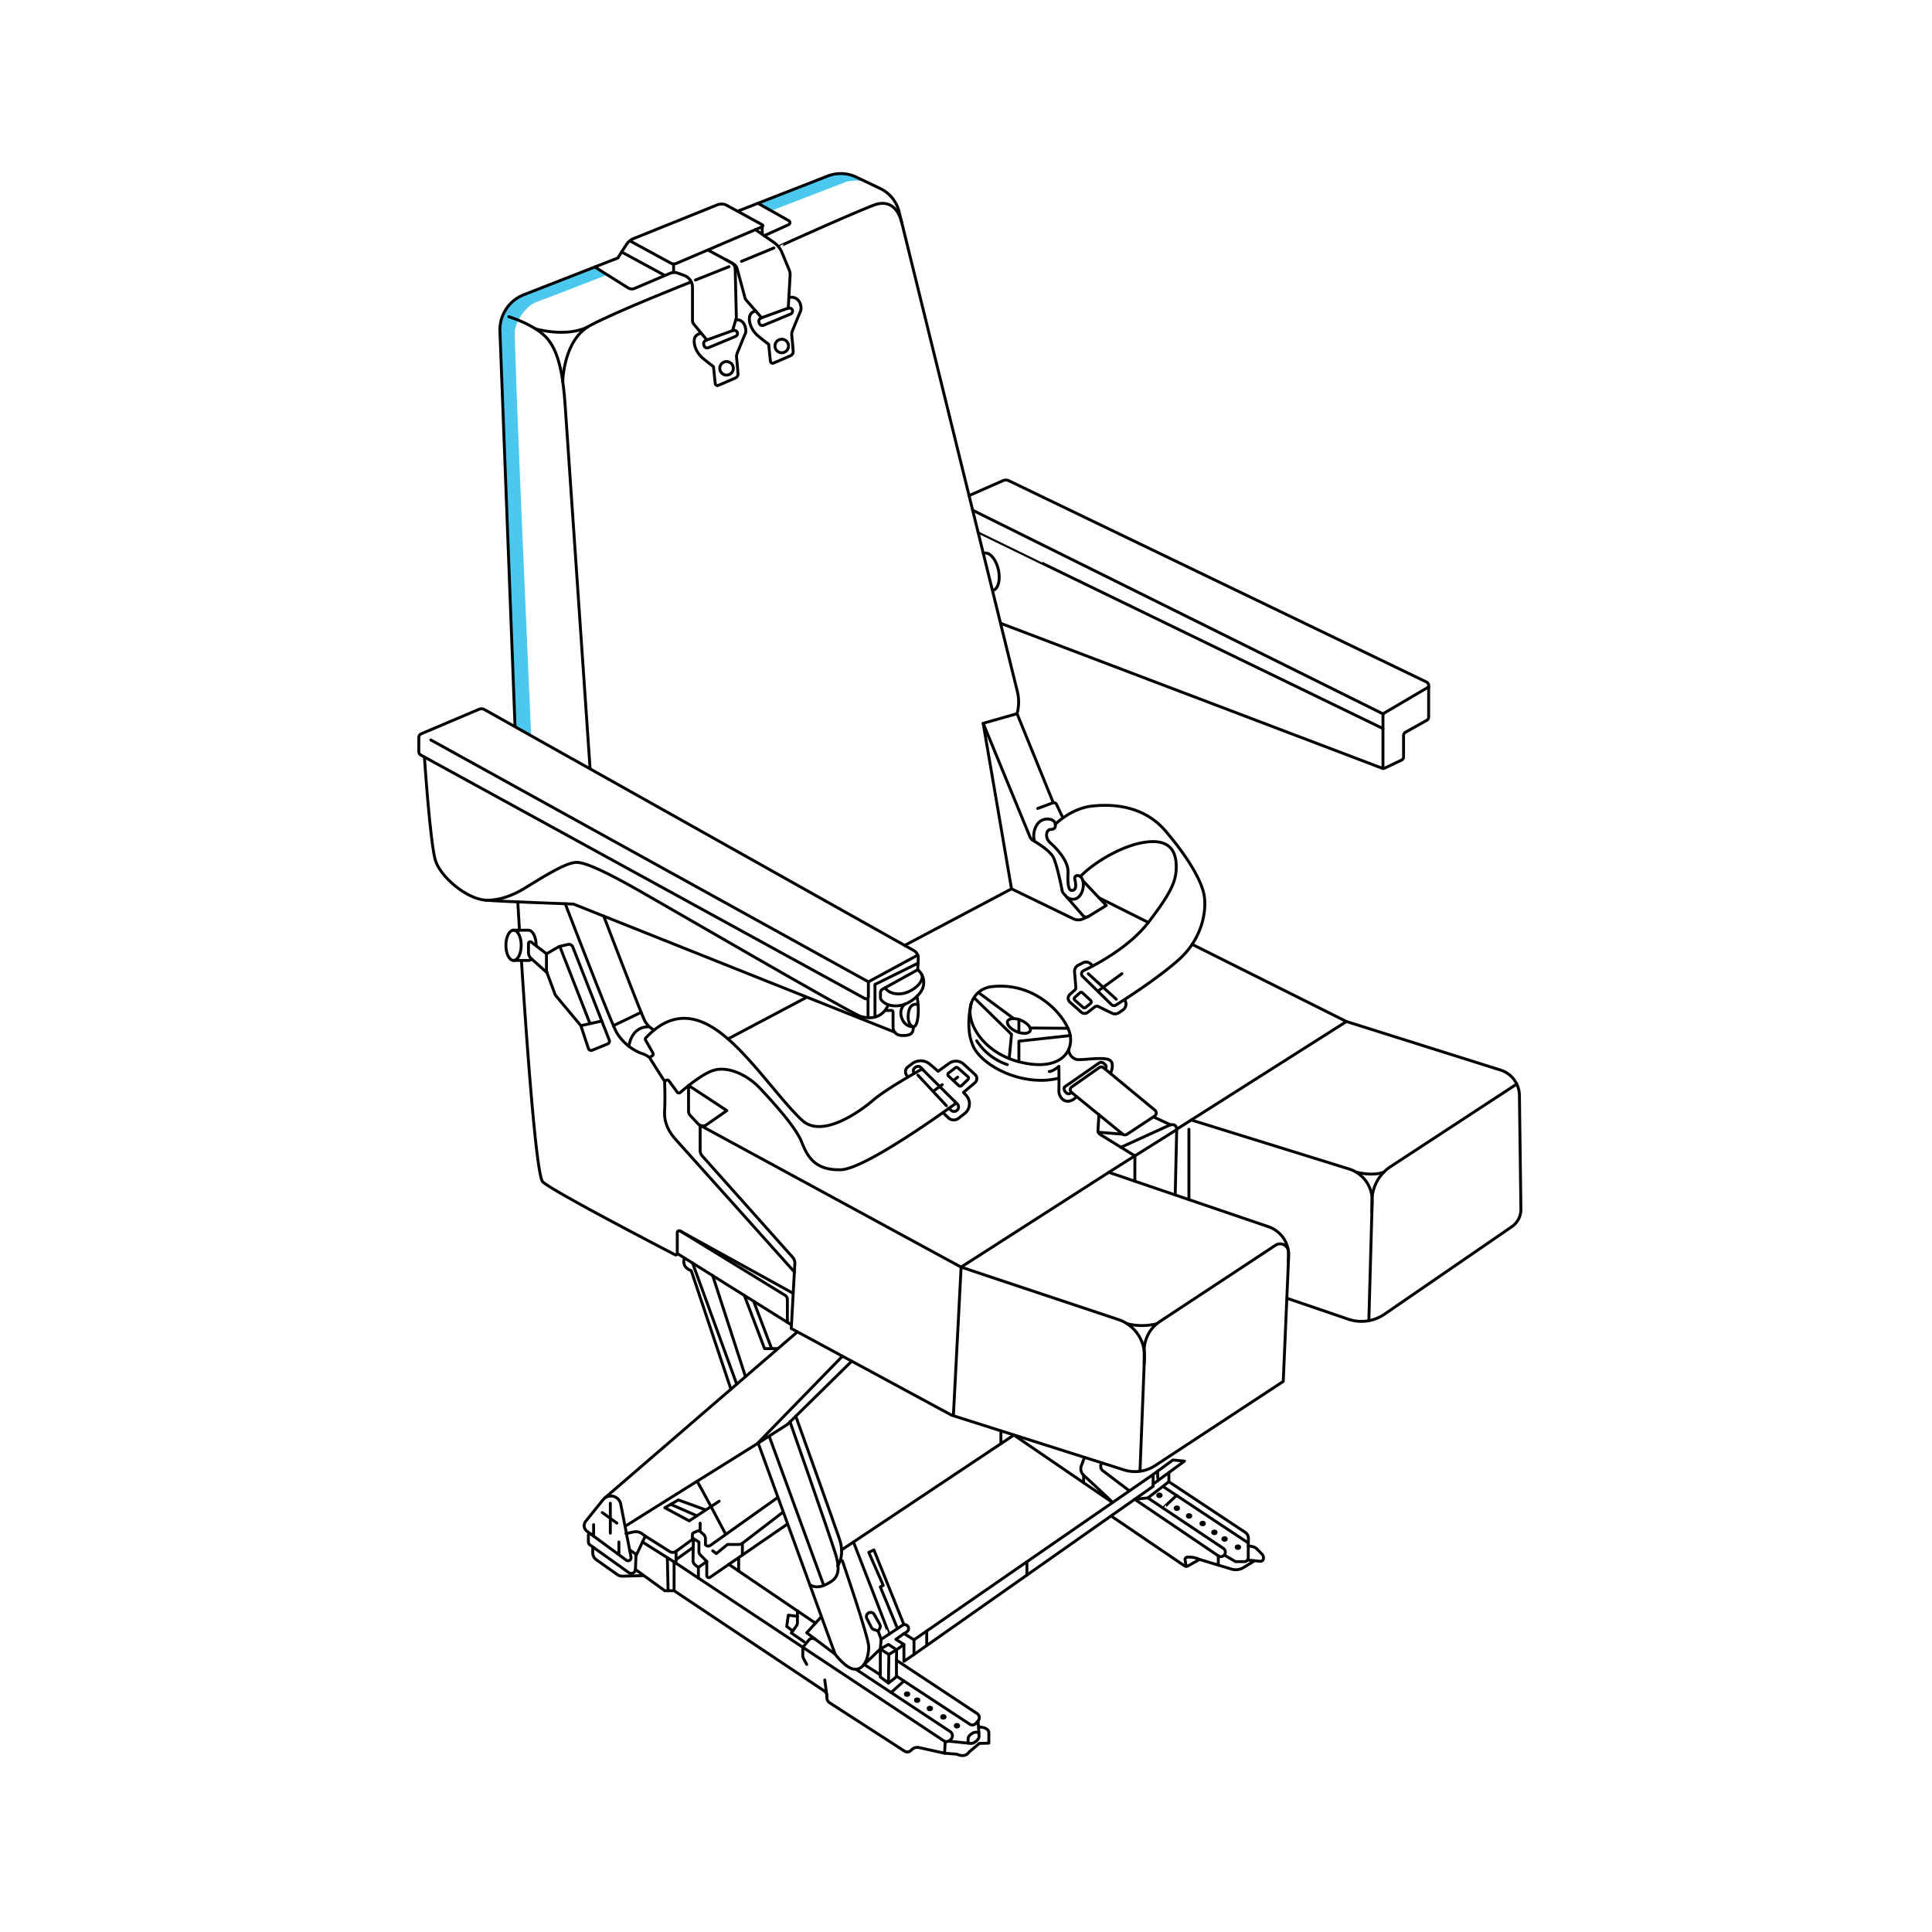 <svg viewBox="0 0 1000 1000" xmlns="http://www.w3.org/2000/svg"><defs><style>.cls-1{fill:#4cc8ef;}.cls-2{fill:none;stroke:#000;stroke-linecap:round;stroke-linejoin:round;stroke-width:1.5px;}</style></defs><g data-name="9A" id="_9A"><path d="M308.34,138l6.23,4.12c-5.91,2.31-31.38,12.24-36.66,14.11-6,2.13-10.56,9.89-11.38,14.6-.74,4.23,6.86,175.35,8.39,209.67l-8.35-4.69s-8.32-203.93-7.5-208.63,5.41-12.47,11.39-14.59S308.34,138,308.34,138Z" class="cls-1"></path><path d="M456.17,98c-2.91-1.39-5.81-2.77-7.51-3.52-4.3-1.91-10.32-.5-10.32-.5l-33.71,13-4.94,1.9.08,0-.57.23c-3.63-2.06-7-3.92-7-3.92l38.65-14.9s6-1.41,10.33.5C444.56,92.34,452.74,96.33,456.17,98Z" class="cls-1"></path><polygon points="468.89 489 468.61 489.15 459.32 483.94 468.89 489" class="cls-1"></polygon><path d="M382.11,109.21l46.3-18.09a18.58,18.58,0,0,1,14.76.53l12.39,5.9a18.09,18.09,0,0,1,9.79,12l61.22,248.33a22.94,22.94,0,0,1-.14,11.52h0L545,415.06" class="cls-2"></path><path d="M266.57,375.83l-7.81-204.4a19.52,19.52,0,0,1,12.4-18.89l48.62-19,4.34-6.82a8.27,8.27,0,0,1,3.94-3.28l43.14-17.38a6,6,0,0,1,5.11.29l18.26,10a.57.57,0,0,1-.05,1L350.2,136.29a3.48,3.48,0,0,1-3.05-.13L326,124.65" class="cls-2"></path><line y2="142.49" x2="343.96" y1="130.44" x1="321.76" class="cls-2"></line><path d="M307.89,138.2,325.09,149a3.73,3.73,0,0,0,3.42.27l18.43-7.85a5.11,5.11,0,0,1,3.71-.11l3.44,1.24a6.57,6.57,0,0,1,4.34,6.18v17.11a3.22,3.22,0,0,0,.72,2l6.71,8.12,13.31-4.82L381,165a3.55,3.55,0,0,0,.13-1l-.59-24.82a3.74,3.74,0,0,0-2-3.21l-11.8-6.39" class="cls-2"></path><line y2="138.02" x2="377.34" y1="144.96" x1="359.93" class="cls-2"></line><line y2="141.01" x2="348.65" y1="136.97" x1="348.65" class="cls-2"></line><line y2="120.8" x2="394.52" y1="117.35" x1="394.52" class="cls-2"></line><path d="M391,118.85l9.53,6.61a11.94,11.94,0,0,1,4.22,5.23l3.76,9.1a6.2,6.2,0,0,1,.46,2.55L408,159.47l-13.8,5-7.9-9.06a3.34,3.34,0,0,1-.72-1.35c-.71-2.63-3.06-11.41-4.05-15a4.13,4.13,0,0,0-1.89-2.44l-3.62-2.07" class="cls-2"></path><line y2="128.33" x2="400.59" y1="135.28" x1="383.77" class="cls-2"></line><path d="M363,172.51s-3.33.24-3.66,3.46,1.73,7.15,4.27,9.3,5.68,4.5,5.68,4.5l.91,8.7a1.17,1.17,0,0,0,1.62,1c2.22-.94,6.57-2.84,8.84-3.84a2.25,2.25,0,0,0,1.33-2.23c-.18-2.24-.51-6.29-.74-8.26a4.76,4.76,0,0,1,.32-2.33c1.07-2.65,3.71-9.13,4.25-10.26.68-1.43-.09-7.55-5-7" class="cls-2"></path><circle r="3.51" cy="190.65" cx="376.06" class="cls-2"></circle><path d="M365.86,176l-.68.31a1.66,1.66,0,0,0-.93,1.93l.16.61a1.67,1.67,0,0,0,2.24,1.12l14.05-5.83a1.65,1.65,0,0,0,.95-2h0a1.67,1.67,0,0,0-2.18-1.05l-.3.12" class="cls-2"></path><path d="M391.25,161a3.67,3.67,0,0,0-3.34,3.42c-.33,3.23,1.73,7.14,4.27,9.29s5.68,4.5,5.68,4.5l.91,8.71a1.16,1.16,0,0,0,1.61,1c2.23-.93,6.58-2.84,8.84-3.83a2.23,2.23,0,0,0,1.33-2.23c-.17-2.25-.5-6.29-.73-8.26a4.79,4.79,0,0,1,.32-2.34c1.07-2.65,3.71-9.13,4.25-10.26.68-1.42.14-7.95-6-7.06" class="cls-2"></path><circle r="3.51" cy="179.08" cx="404.63" class="cls-2"></circle><path d="M394.43,164.41l-.68.31a1.65,1.65,0,0,0-.93,1.92l.16.61a1.65,1.65,0,0,0,2.24,1.12l14-5.82a1.66,1.66,0,0,0,.94-2h0a1.64,1.64,0,0,0-2.17-1l-.3.11" class="cls-2"></path><path d="M263.34,163.93s14.09,4.23,20.15,11.56,8,19.85,9,33.94,12.92,188.22,12.92,188.22" class="cls-2"></path><path d="M291.32,197.69c-.08-.57.39-21.8,14.09-29.19s52.38-22.61,52.38-22.61" class="cls-2"></path><path d="M277.17,170.21s15.66,4.63,27.09-1" class="cls-2"></path><path d="M403,127.72c-.12-.15,46-20.81,50.92-22.08s10.54.25,12.9,9.83" class="cls-2"></path><path d="M395.54,122l12.66-5.71a1.16,1.16,0,0,0,.08-2.07l-16-9" class="cls-2"></path><path d="M517.87,322.59l197.44,75a1.93,1.93,0,0,0,1.49-.06l8.68-4.12a1.81,1.81,0,0,0,1-1.62v-11a2,2,0,0,1,1-1.79l11.05-6.19a1.83,1.83,0,0,0,.94-1.6V354.81a2,2,0,0,0-1.13-1.81L522.21,248.84a3.62,3.62,0,0,0-3.07-.05l-17.56,7.74" class="cls-2"></path><line y2="369.58" x2="716.01" y1="264.09" x1="503.45" class="cls-2"></line><path d="M739.54,355.51,716.6,369a1.59,1.59,0,0,0-.78,1.36v27.42" class="cls-2"></path><path d="M506.22,275.35c0,.13,209.6,101.75,209.6,101.75" class="cls-2"></path><path d="M509,286.49a2.47,2.47,0,0,1,.52-.18c2.77-.63,6,3.17,7.21,8.49s-.05,10.15-2.82,10.78" class="cls-2"></path><path d="M223,383,449.47,508.19v7.56a1.24,1.24,0,0,1-1.83,1.09l-229.78-126a2.08,2.08,0,0,1-1.08-1.83v-7.29a2.08,2.08,0,0,1,1.27-1.92l29.83-12.65a3.35,3.35,0,0,1,2.93.16L473,492A4.5,4.5,0,0,1,475.3,496l-.3,6" class="cls-2"></path><path d="M219.68,391.87s3,44.91,5.71,53.52,16,19.76,25.82,20.54,45.59,2,45.59,2l166.3,66.32" class="cls-2"></path><path d="M251.21,465.88s8.61,1.17,20.54-6.25,21.14-12.87,26.22-13.26,18,6.24,32.48,14.43S439.82,524.22,445.3,526s11.5.82,14.38-5.71" class="cls-2"></path><line y2="494.37" x2="475" y1="508.19" x1="449.47" class="cls-2"></line><path d="M475,501.93,456.82,512a2.1,2.1,0,0,0-1.09,1.83v2.49a2.07,2.07,0,0,0,.43,1.27c.91,1.14,3.35,3.35,8.44,3,6.79-.52,11.74-6.26,12.65-8.34A8.49,8.49,0,0,0,475,501.93Z" class="cls-2"></path><path d="M458.16,511.28s1.49,3.17,7.09,3.17,13.1-5.32,12-9.83" class="cls-2"></path><line y2="526.33" x2="449.3" y1="516.38" x1="449.3" class="cls-2"></line><path d="M452.89,526.3V509.54l22.28-11" class="cls-2"></path><path d="M458.16,523h3.23a.85.85,0,0,1,.85.85v7.73a4.29,4.29,0,0,0,3.08,4.18,9.19,9.19,0,0,0,2.43.22c4.35,0,5-1.93,5-4.53" class="cls-2"></path><path d="M468.42,519.72a5.58,5.58,0,0,0-2.12,4c-.26,2.74,1.45,7.76,6.48,7.73,2.58,0,3.19-9.8,1.81-15.74" class="cls-2"></path><path d="M475,520s-3.87-1.54-4.79,4.27c-.75,4.74,1.23,7,2.57,7.2" class="cls-2"></path><path d="M334.17,538.42l3.77,6.6a1.08,1.08,0,0,1-.39,1.47l-.46.27a1.08,1.08,0,0,0-.37,1.51l6.68,10.52a1.08,1.08,0,0,0,1.44.36h0a1.08,1.08,0,0,1,1.4.3l4.29,5.85a1.08,1.08,0,0,0,1.59.16C355,563,364,555.25,370.17,553.78c7.43-1.76,17,2.93,23.08,9.39s18.59,20,21.72,28,7.24,14.67,20.35,14.28c12-.36,51.76-28.8,58.65-33.79a1.07,1.07,0,0,0,.13-1.63l-16.24-16.15a1.08,1.08,0,0,0-1.28-.18c-3.42,1.91-18.41,10.4-24.63,15.75-7,6.07-26.41,19.76-36.59,10.57s-25-30.59-38.54-42.26c-10.42-9-25.88-18.39-42.5-.59A1.09,1.09,0,0,0,334.17,538.42Z" class="cls-2"></path><path d="M292.55,467.74s23.36,60.67,26.49,66.47a25.89,25.89,0,0,0,12.65,10.89,13.48,13.48,0,0,1,4.43,2.22" class="cls-2"></path><path d="M344,559.65s.39,8.41,0,15.45,3.13,11.87,6.13,15.14,61.09,68.17,61.09,68.17" class="cls-2"></path><path d="M356.39,561.87v13.21a3.42,3.42,0,0,0,.9,2.3l4,4.29a3.41,3.41,0,0,0,4.44.48l10.48-7.31-19.78-13" class="cls-2"></path><line y2="528.74" x2="696.91" y1="584.49" x1="609.05" class="cls-2"></line><path d="M590.08,761l2.29-58.47A19.76,19.76,0,0,0,578.87,683l-81.4-27.14L362.4,582.47v13a4.25,4.25,0,0,0,1.09,2.86l46.78,52.42a4.53,4.53,0,0,1,1.14,3.27l-1.85,33.61,83,44.87,89.23,28.32a18.94,18.94,0,0,0,16.12-2.23l66.3-43.57L667,650.27a15.48,15.48,0,0,0-10.49-15.34L573.91,606.8l13.41-8.51" class="cls-2"></path><path d="M470,557.36l-.55-.62a3.05,3.05,0,0,1,.4-4.45l2.18-1.68a7.37,7.37,0,0,1,9.31.24l4.23,3.65,5.68-4.1a6,6,0,0,1,7.61.44l5.81,5.33a2.84,2.84,0,0,1-.07,4.26l-5.9,5,1.41,1.55a6.4,6.4,0,0,1-.79,9.36l-3.16,2.48a4.06,4.06,0,0,1-5.36-.31L488.19,576" class="cls-2"></path><path d="M491,557l5.28,4.92a1,1,0,0,0,1.41,0l3.27-3.12a1,1,0,0,0,0-1.52l-5.18-4.56a1,1,0,0,0-1.33,0L491,555.4A1,1,0,0,0,491,557Z" class="cls-2"></path><line y2="557.54" x2="495.68" y1="559.32" x1="493.49" class="cls-2"></line><path d="M338.58,533.14a11.12,11.12,0,0,1-4.8-4.7c-1.86-3.42-21.29-54.29-21.29-54.29" class="cls-2"></path><line y2="523.98" x2="331.86" y1="530.87" x1="317.51" class="cls-2"></line><path d="M325.53,541.57s1-10.45,10.59-10.12" class="cls-2"></path><path d="M296.5,490.22l18.87,48.17a1.49,1.49,0,0,1-.82,1.92l-8,3.28a1.5,1.5,0,0,1-2-.92l-3.9-11.8-12.63-15.1a4.89,4.89,0,0,1-.88-1.49l-4-10.76a5,5,0,0,1-.29-1.67v-8.14l6.23-3.61a2.28,2.28,0,0,1,.61-.24l4.26-1A2.17,2.17,0,0,1,296.5,490.22Z" class="cls-2"></path><line y2="528.48" x2="311.49" y1="530.87" x1="300.68" class="cls-2"></line><line y2="529.68" x2="305.34" y1="489.86" x1="289.75" class="cls-2"></line><path d="M282.91,493.71,275,487.64a.91.91,0,0,0-1.46.73v4.54A4.38,4.38,0,0,0,275,496.2l8.21,7.32" class="cls-2"></path><ellipse ry="7.83" rx="3.96" cy="489.29" cx="265.81" class="cls-2"></ellipse><path d="M265.81,497.12h7.71a2.42,2.42,0,0,0,1.67-.74" class="cls-2"></path><path d="M265.4,481.47h8.12c2.18,0,4,3.5,4,7.82" class="cls-2"></path><path d="M269.91,497.43c2.67,41.49,7.62,110.84,11,114.26,4.52,4.52,60.15,33.43,68.58,37.8a.74.74,0,0,0,1.07-.65V638.06a1,1,0,0,1,1.51-.89l58.46,32.25" class="cls-2"></path><path d="M268,466.81s.33,5.63.88,14.66" class="cls-2"></path><line y2="685.76" x2="409.66" y1="648.84" x1="350.6" class="cls-2"></line><path d="M352.11,637.17l54.19,33.24a2.6,2.6,0,0,1,1.24,2.22v11.8" class="cls-2"></path><line y2="516.27" x2="417.36" y1="537.74" x1="376.82" class="cls-2"></line><path d="M508.89,374.37l24.21,58.78a3.82,3.82,0,0,0,1.61,1.85c2.56,1.51,8.85,5.46,10.5,8.76,1.79,3.58,4,14.27,4.55,17.23a2.91,2.91,0,0,0,.67,1.36l10.11,11.56a2.22,2.22,0,0,0,2.84.43l9.22-5.67L560.54,455.9" class="cls-2"></path><path d="M537.12,418.45l7.72-2.86a1.64,1.64,0,0,1,2.06.84l3.17,6.75" class="cls-2"></path><polyline points="526.43 369.41 508.88 374.37 523.56 460.06 468.22 489.35" class="cls-2"></polyline><path d="M535.45,435.45a10.65,10.65,0,0,1,1.22-8.45c2.64-4.41,8.7-3.43,9.39-1.08s-.29,3.42-2.35,3.42-3.23,4.21,0,7,9.29,9.29,9.1,15.06,0,9.79,2.25,9.49,1.86-3.13,1.27-5.87,4.11-2.83,4.4,2.25-3.24,10.6-8.61,7.06" class="cls-2"></path><path d="M546.22,426.63s8.15-8.24,19.11-9.42,26.81-.09,37.86,12.82,18.49,25.14,20,33-.58,22.5-13,33.65c-10.65,9.56-27.91,20.6-32.62,23.56a1.84,1.84,0,0,1-2.26-.24l-14.93-14.61a1.83,1.83,0,0,1,.49-3c6.33-3,23.71-12.11,33.61-25.06,12.26-16,14.41-21.65,14.34-29.08s-3.19-14-15.65-12.39-27.46,10.93-34,17.85" class="cls-2"></path><line y2="503.99" x2="580.69" y1="513.01" x1="568.24" class="cls-2"></line><line y2="517.19" x2="577.75" y1="503.99" x1="563.28" class="cls-2"></line><path d="M491.14,573.67l1.12,1a2.31,2.31,0,0,0,3,.12h0a2.32,2.32,0,0,0,.18-3.47L494.1,570" class="cls-2"></path><path d="M477.86,553.86l-1.19-1.29a2,2,0,0,0-2.55-.31l-.49.33a2,2,0,0,0-.37,3h0" class="cls-2"></path><line y2="572.32" x2="489.86" y1="556.47" x1="475.09" class="cls-2"></line><line y2="561.41" x2="487.71" y1="564.81" x1="483.08" class="cls-2"></line><path d="M523.56,460.06l32,15.49a5.86,5.86,0,0,0,5,.06l2.8-1.27" class="cls-2"></path><path d="M582,517.41h0a3.7,3.7,0,0,1-.77,5.34l-2,1.37a3.67,3.67,0,0,1-3.73.28l-7-3.43a1.75,1.75,0,0,0-1.84.19L563,524a2.63,2.63,0,0,1-3.37-.11l-5.88-5.23a2.64,2.64,0,0,1,0-3.94l2.53-2.25a1.74,1.74,0,0,0,.57-1.42l-.66-8a3.56,3.56,0,0,1,1.93-3.47l2.39-1.22a3.57,3.57,0,0,1,4.11.61l1,1" class="cls-2"></path><path d="M556.39,517.73l4.21,3.71a1,1,0,0,0,1.36,0l2.51-2.09a1.05,1.05,0,0,0,0-1.57l-4.16-3.87a1,1,0,0,0-1.4,0l-2.56,2.26A1,1,0,0,0,556.39,517.73Z" class="cls-2"></path><path d="M617.07,488.8l79.84,39.94,79.81,25.14a13.93,13.93,0,0,1,9.73,13.1l.77,58.86a10.86,10.86,0,0,1-4.7,9.09l-65.93,45.31a21.06,21.06,0,0,1-18.75,2.56L666.19,672" class="cls-2"></path><line y2="477.48" x2="594.41" y1="464.68" x1="568.83" class="cls-2"></line><line y2="655.84" x2="497.47" y1="732.37" x1="493.49" class="cls-2"></line><line y2="606.8" x2="573.91" y1="655.84" x1="497.47" class="cls-2"></line><path d="M592.24,705.93v-6.84A18.05,18.05,0,0,1,600.35,684l59.87-39.47a4.32,4.32,0,0,1,6.7,3.65l-.06,5" class="cls-2"></path><path d="M583.4,685.16a31.84,31.84,0,0,0,15.4,0" class="cls-2"></path><path d="M587.41,611.4V598.29l-17.94-11.08a2.42,2.42,0,0,1-1.15-2.2l.48-8.1" class="cls-2"></path><line y2="584.69" x2="609.06" y1="618.51" x1="608.29" class="cls-2"></line><path d="M587.41,598.29l21.65-13.6s.1-3.76-3.91-2.22L580.2,593.84" class="cls-2"></path><line y2="578.24" x2="597.32" y1="582.23" x1="605.92" class="cls-2"></line><path d="M554.64,565.45,581.08,587a1.89,1.89,0,0,0,2.24.11l14.32-9.46a1.9,1.9,0,0,0,.16-3l-26.62-22a1.8,1.8,0,0,0-2.17-.09l-14.26,10A1.8,1.8,0,0,0,554.64,565.45Z" class="cls-2"></path><line y2="587.04" x2="581.08" y1="586.05" x1="568.5" class="cls-2"></line><path d="M557.21,567.55a6.31,6.31,0,0,1-4.34,2.46c-2.7.14-4.92-2.63-4.79-5.62s0-12.46,0-12.46-2.87,2.57-5,2.7" class="cls-2"></path><path d="M574.79,555.67s2.77-6-1.14-7.3-13.83.52-16.44,0a5.54,5.54,0,0,1-4.07-5.18" class="cls-2"></path><path d="M554.64,565.45l-.56.4a1.68,1.68,0,0,1-2.21-.25l-.39-.42c-.69-.75-1.08-2.16-.24-2.74L569.18,550a2.11,2.11,0,0,1,2.05.33l.94.89a1.22,1.22,0,0,1-.16,1.89l-.17.11" class="cls-2"></path><path d="M513.34,510.7a12.9,12.9,0,0,0-4.54,1.36,12.55,12.55,0,0,0-6.57,9.64c-1.41,9.55,8.13,24.17,27,28.32s26.22-5,24.75-14C552.55,527.16,537,507.94,513.34,510.7Z" class="cls-2"></path><ellipse transform="translate(-168.97 805.36) rotate(-66.7)" ry="6.34" rx="3.14" cy="531.05" cx="527.38" class="cls-2"></ellipse><line y2="527.71" x2="527.38" y1="534.39" x1="527.38" class="cls-2"></line><polyline points="504.48 516.71 523.56 535.39 522.36 547.9" class="cls-2"></polyline><polyline points="527.38 549.43 527.38 538.91 553.98 535.99" class="cls-2"></polyline><line y2="527.24" x2="524.73" y1="514.06" x1="506.88" class="cls-2"></line><line y2="532.24" x2="552.87" y1="532.09" x1="533.17" class="cls-2"></line><path d="M502.72,519.27s-4.23,15.92,2.83,25.31,25.9,17.66,42.36,13.5" class="cls-2"></path><path d="M505.55,538.71a30.53,30.53,0,0,0,15.86,12.34" class="cls-2"></path><line y2="584.49" x2="615.38" y1="620.92" x1="615.38" class="cls-2"></line><path d="M616.59,579.71l81.65,25.34a17.08,17.08,0,0,1,12,16.78l-1.73,61.75" class="cls-2"></path><path d="M710.08,627.54l.06-6.07a21.34,21.34,0,0,1,9.65-17.65l65.27-42.72" class="cls-2"></path><path d="M701.92,606.7c5.24,1.21,10.13,1.5,14.36,0" class="cls-2"></path><line y2="775.36" x2="313.02" y1="689.38" x1="412.72" class="cls-2"></line><path d="M324,789.74c.79-.59,67.9-42.46,67.9-42.46L436,702" class="cls-2"></path><polyline points="391.88 747.28 407.54 737.3 440.82 704.58" class="cls-2"></polyline><path d="M303.79,792.54l20.35,15a1.58,1.58,0,0,0,2.48-1.57l-5.32-27.42a5.21,5.21,0,0,0-9.17-2.28l-9,11.18A3.58,3.58,0,0,0,303.79,792.54Z" class="cls-2"></path><line y2="793.58" x2="315.91" y1="778.06" x1="315.91" class="cls-2"></line><line y2="788.37" x2="319.3" y1="782.89" x1="311.73" class="cls-2"></line><line y2="795.08" x2="307.25" y1="789.15" x1="307.25" class="cls-2"></line><line y2="798.15" x2="320.34" y1="804.08" x1="320.34" class="cls-2"></line><path d="M392.43,746.93l39.82,109.26s5.94,8.09,10.7,7.83,6.65-6.52,6.72-11.42S436,807.81,436,807.81" class="cls-2"></path><line y2="716.45" x2="381.33" y1="653.76" x1="358.48" class="cls-2"></line><path d="M433.56,810.47s3.91-5.08,1-13.69S411.88,733,411.88,733" class="cls-2"></path><path d="M419.15,820.23s3.06,2.52,8.15,0,8.61-4.93,5.09-16.15-23.47-68.14-23.47-68.14" class="cls-2"></path><line y2="743.51" x2="398.18" y1="820.59" x1="426.36" class="cls-2"></line><line y2="747.28" x2="518.07" y1="740.65" x1="518.07" class="cls-2"></line><polygon points="455.64 853.52 460.08 856.35 464.08 853.91 459.87 851.17 455.64 853.52" class="cls-2"></polygon><line y2="871.13" x2="459.86" y1="856.35" x1="460.08" class="cls-2"></line><line y2="861.47" x2="447.22" y1="866.89" x1="455.64" class="cls-2"></line><path d="M464.08,867.6l37.82,24.82a2.51,2.51,0,0,0,3.27-.44l1.11-1.28a2.51,2.51,0,0,0-.5-3.74L464,859.32" class="cls-2"></path><path d="M443,864l48.82,32.26a2.6,2.6,0,0,1,.38,4l-.48.46a2.61,2.61,0,0,1-3.25.3L348.91,808.45l-16.37-10.3" class="cls-2"></path><path d="M306.32,794.4l-.6-.44a.74.74,0,0,0-1.18.6v3.52a1.91,1.91,0,0,0,.8,1.55L325.46,814a2.18,2.18,0,0,0,3.44-1.68l.28-7a1.5,1.5,0,0,0-.66-1.3l-2.61-1.77" class="cls-2"></path><path d="M306.79,800.67v3a4.52,4.52,0,0,0,1.93,3.7L319.51,815a4.48,4.48,0,0,0,2.72.82l10.57-.28" class="cls-2"></path><path d="M402.17,775.36,367.7,799.89a1.79,1.79,0,0,1-2.15,0l-.41-.32V796.4a2.91,2.91,0,0,0-1-2.19l-1.73-1.52a1.36,1.36,0,0,0-1.44-.23l-1.77.77a1.36,1.36,0,0,0-.82,1.25v1.61l3.38,2.06V803a2.63,2.63,0,0,0,.77,1.86l3.29,3.33v7.33a1.08,1.08,0,0,0,1.69.89l39.68-27.3" class="cls-2"></path><path d="M329.18,805.32,334,795.08l12.65,8a2.91,2.91,0,0,0,3.3-.13l8.95-6.54-.2,11.18a3,3,0,0,0,1.2,2.49l1.59,1.2v5.53" class="cls-2"></path><path d="M328.9,812.36l15.2,11h4.81l77.77,51.91A2.86,2.86,0,0,1,428,877.6v1.1a3.23,3.23,0,0,0,1.47,2.7l38.74,25a2.59,2.59,0,0,0,3.13-.25l.78-.7a4,4,0,0,1,3.54-.92l13.25,2.94.32-6" class="cls-2"></path><line y2="823.32" x2="345.81" y1="806.26" x1="345.42" class="cls-2"></line><line y2="808.45" x2="348.91" y1="823.32" x1="348.91" class="cls-2"></line><path d="M378.32,719.05l-20.54-61.38s-5.19-1.35-3.51-6.54" class="cls-2"></path><line y2="660.27" x2="368.89" y1="712.54" x1="385.86" class="cls-2"></line><polyline points="402.68 698.04 395.73 698.04 385.27 670.5" class="cls-2"></polyline><line y2="673.52" x2="390.08" y1="698.04" x1="399.39" class="cls-2"></line><path d="M360.71,766.74c.4-.25,14.81,27.2,14.81,27.2" class="cls-2"></path><polyline points="372.25 777.02 356.73 787.19 344.1 780.41 351.12 776.37 365.34 781.55" class="cls-2"></polyline><line y2="784.58" x2="360.71" y1="778.65" x1="347.16" class="cls-2"></line><line y2="788.37" x2="362.4" y1="792.38" x1="362.4" class="cls-2"></line><path d="M334,795.08l-1.7-1.24a5.49,5.49,0,0,0-4.44-.91l-3.84.88" class="cls-2"></path><line y2="809.12" x2="349.92" y1="802.93" x1="349.92" class="cls-2"></line><line y2="801.19" x2="358.39" y1="807.25" x1="349.92" class="cls-2"></line><line y2="808.23" x2="365.83" y1="811.26" x1="361.46" class="cls-2"></line><path d="M405,782.89l-20.73,15.89a3.17,3.17,0,0,1-1.9.64h-5.83l-5.78,4.71-1.85-1.43" class="cls-2"></path><line y2="804.93" x2="384.26" y1="798.78" x1="384.26" class="cls-2"></line><line y2="840.15" x2="422.08" y1="809.74" x1="377.27" class="cls-2"></line><polyline points="424.91 837.02 417.56 845.13 432.25 856.19" class="cls-2"></polyline><path d="M412.74,833.81v6a3.42,3.42,0,0,1-.68,2l-2.5,3.4,6.65,4.59" class="cls-2"></path><path d="M422.08,848.54h0a2.54,2.54,0,0,0-3.5.42l-3.05,3.72v4a4.17,4.17,0,0,0,.5,2l1.53,2.81" class="cls-2"></path><line y2="877.6" x2="427.95" y1="869.56" x1="426.91" class="cls-2"></line><line y2="870.09" x2="467.87" y1="876.08" x1="461.21" class="cls-2"></line><ellipse ry="1.43" rx="1.63" cy="876.87" cx="469.5"></ellipse><ellipse ry="1.43" rx="1.63" cy="880" cx="474.71"></ellipse><ellipse ry="1.43" rx="1.63" cy="884.3" cx="481.3"></ellipse><ellipse ry="1.43" rx="1.63" cy="888.67" cx="488.28"></ellipse><ellipse ry="1.43" rx="1.63" cy="893.24" cx="495.32"></ellipse><path d="M491,901.22l11.32,1.15a3.2,3.2,0,0,0,2.24-.62l.92-.7a3.18,3.18,0,0,0,1.27-2.75l-.51-7.6" class="cls-2"></path><path d="M501.08,902.24v-2a3,3,0,0,1,1.22-2.39l.92-.67a3,3,0,0,1,1.74-.56h1.71" class="cls-2"></path><path d="M488.86,907.45l6.46.52s4.11,2.22,6.33-1.17l5.25-4.41,4.92-.15V896.6s-.12-2.58-5.15-2.71" class="cls-2"></path><polygon points="463.7 848.53 467.87 851.17 467.87 859.91 473.08 856.35 473.08 848.76 467.87 845.5 463.7 848.53" class="cls-2"></polygon><polyline points="473.08 856.35 596.86 769.32 596.86 763.19 473.08 848.76" class="cls-2"></polyline><line y2="844.2" x2="479.67" y1="851.71" x1="479.67" class="cls-2"></line><line y2="808.35" x2="531.53" y1="815.26" x1="531.53" class="cls-2"></line><polyline points="596.86 768.15 613.07 756.28 607.1 755.69 596.86 763.19" class="cls-2"></polyline><path d="M599.18,766.45c.14-.1,0-5,0-5" class="cls-2"></path><path d="M561.33,754.38l-1.62,4.29a4.48,4.48,0,0,0,1.15,4.87c4.68,4.33,15.16,14.06,15,14.16l-51.09-34.92-89.18,59.47" class="cls-2"></path><path d="M584.6,771.67l-13.76-10.41a2.83,2.83,0,0,1-.89-3.36l.3-.69" class="cls-2"></path><line y2="767.43" x2="560.86" y1="763.54" x1="560.86" class="cls-2"></line><path d="M575.07,784.64l37.83,25.71a2.07,2.07,0,0,0,2.16.09l5.8-3.29,16.52,5a7.73,7.73,0,0,0,6.37-.84l5.32-3.31" class="cls-2"></path><path d="M620.86,807.15A12.68,12.68,0,0,0,614.4,806a1.25,1.25,0,0,0-1,1.44l.53,3.27" class="cls-2"></path><line y2="810.11" x2="630.59" y1="805.31" x1="630.59" class="cls-2"></line><path d="M633.69,804.87l5.83,3.43h4.57a2,2,0,0,0,2-2v-7.68l-43.64-28.9" class="cls-2"></path><path d="M594.12,775.32l-6.79.71,43.26,29.28a2.34,2.34,0,0,0,3.1-.44h0a2.33,2.33,0,0,0-.5-3.44l-39.07-26.11L605,766.94v-4.73" class="cls-2"></path><path d="M605,766.94l39.51,26.2a3.7,3.7,0,0,1,1.66,3.08v2.36" class="cls-2"></path><path d="M602.08,780.64C602,780.58,609,774,609,774" class="cls-2"></path><ellipse ry="1.43" rx="1.63" cy="773.98" cx="600.11"></ellipse><ellipse ry="1.43" rx="1.63" cy="780.64" cx="609.15"></ellipse><ellipse ry="1.43" rx="1.63" cy="784.64" cx="615.47"></ellipse><ellipse ry="1.43" rx="1.63" cy="788.56" cx="622.49"></ellipse><ellipse ry="1.43" rx="1.63" cy="793.15" cx="628.56"></ellipse><ellipse ry="1.43" rx="1.63" cy="796.58" cx="633.84"></ellipse><ellipse ry="1.43" rx="1.63" cy="800.82" cx="640.75"></ellipse><path d="M646.14,800.1l2.17.44a4.57,4.57,0,0,1,2.36,1.28l2.62,2.69a2.43,2.43,0,0,1,.67,1.9l0,.28a1.58,1.58,0,0,1-1.75,1.44l-6.45-.67" class="cls-2"></path><line y2="861.94" x2="446.86" y1="853.52" x1="455.64" class="cls-2"></line><path d="M456.08,848.53l11.05-7.29a2,2,0,0,1,2.42.14h0a2,2,0,0,1-.1,3.17l-1.59,1.17" class="cls-2"></path><path d="M467.87,851.17l-3.79,2.74s-.19,13.4,0,13.69-4.22,3.53-4.22,3.53L455.64,868V853.52l.44-5-1.59-4.33-2.23-.77a2.18,2.18,0,0,1-1.23-1.06l-2.35-4.62a2.16,2.16,0,0,1,.86-2.86h0a2.16,2.16,0,0,1,3,.82l2.81,5a2.19,2.19,0,0,1,0,2.16l-.79,1.31" class="cls-2"></path><path d="M460.16,845.84c.15-.1-18.4-47.69-18.4-47.69" class="cls-2"></path><polyline points="467.87 840.9 452.34 802.25 449.67 803.5 457.17 820.59 455.64 821.35 464.54 842.95" class="cls-2"></polyline><polyline points="410.32 844.2 407.2 841.82 408.03 836.01 412.72 836.59" class="cls-2"></polyline><line y2="813.18" x2="382.33" y1="806.26" x1="382.33" class="cls-2"></line></g></svg>